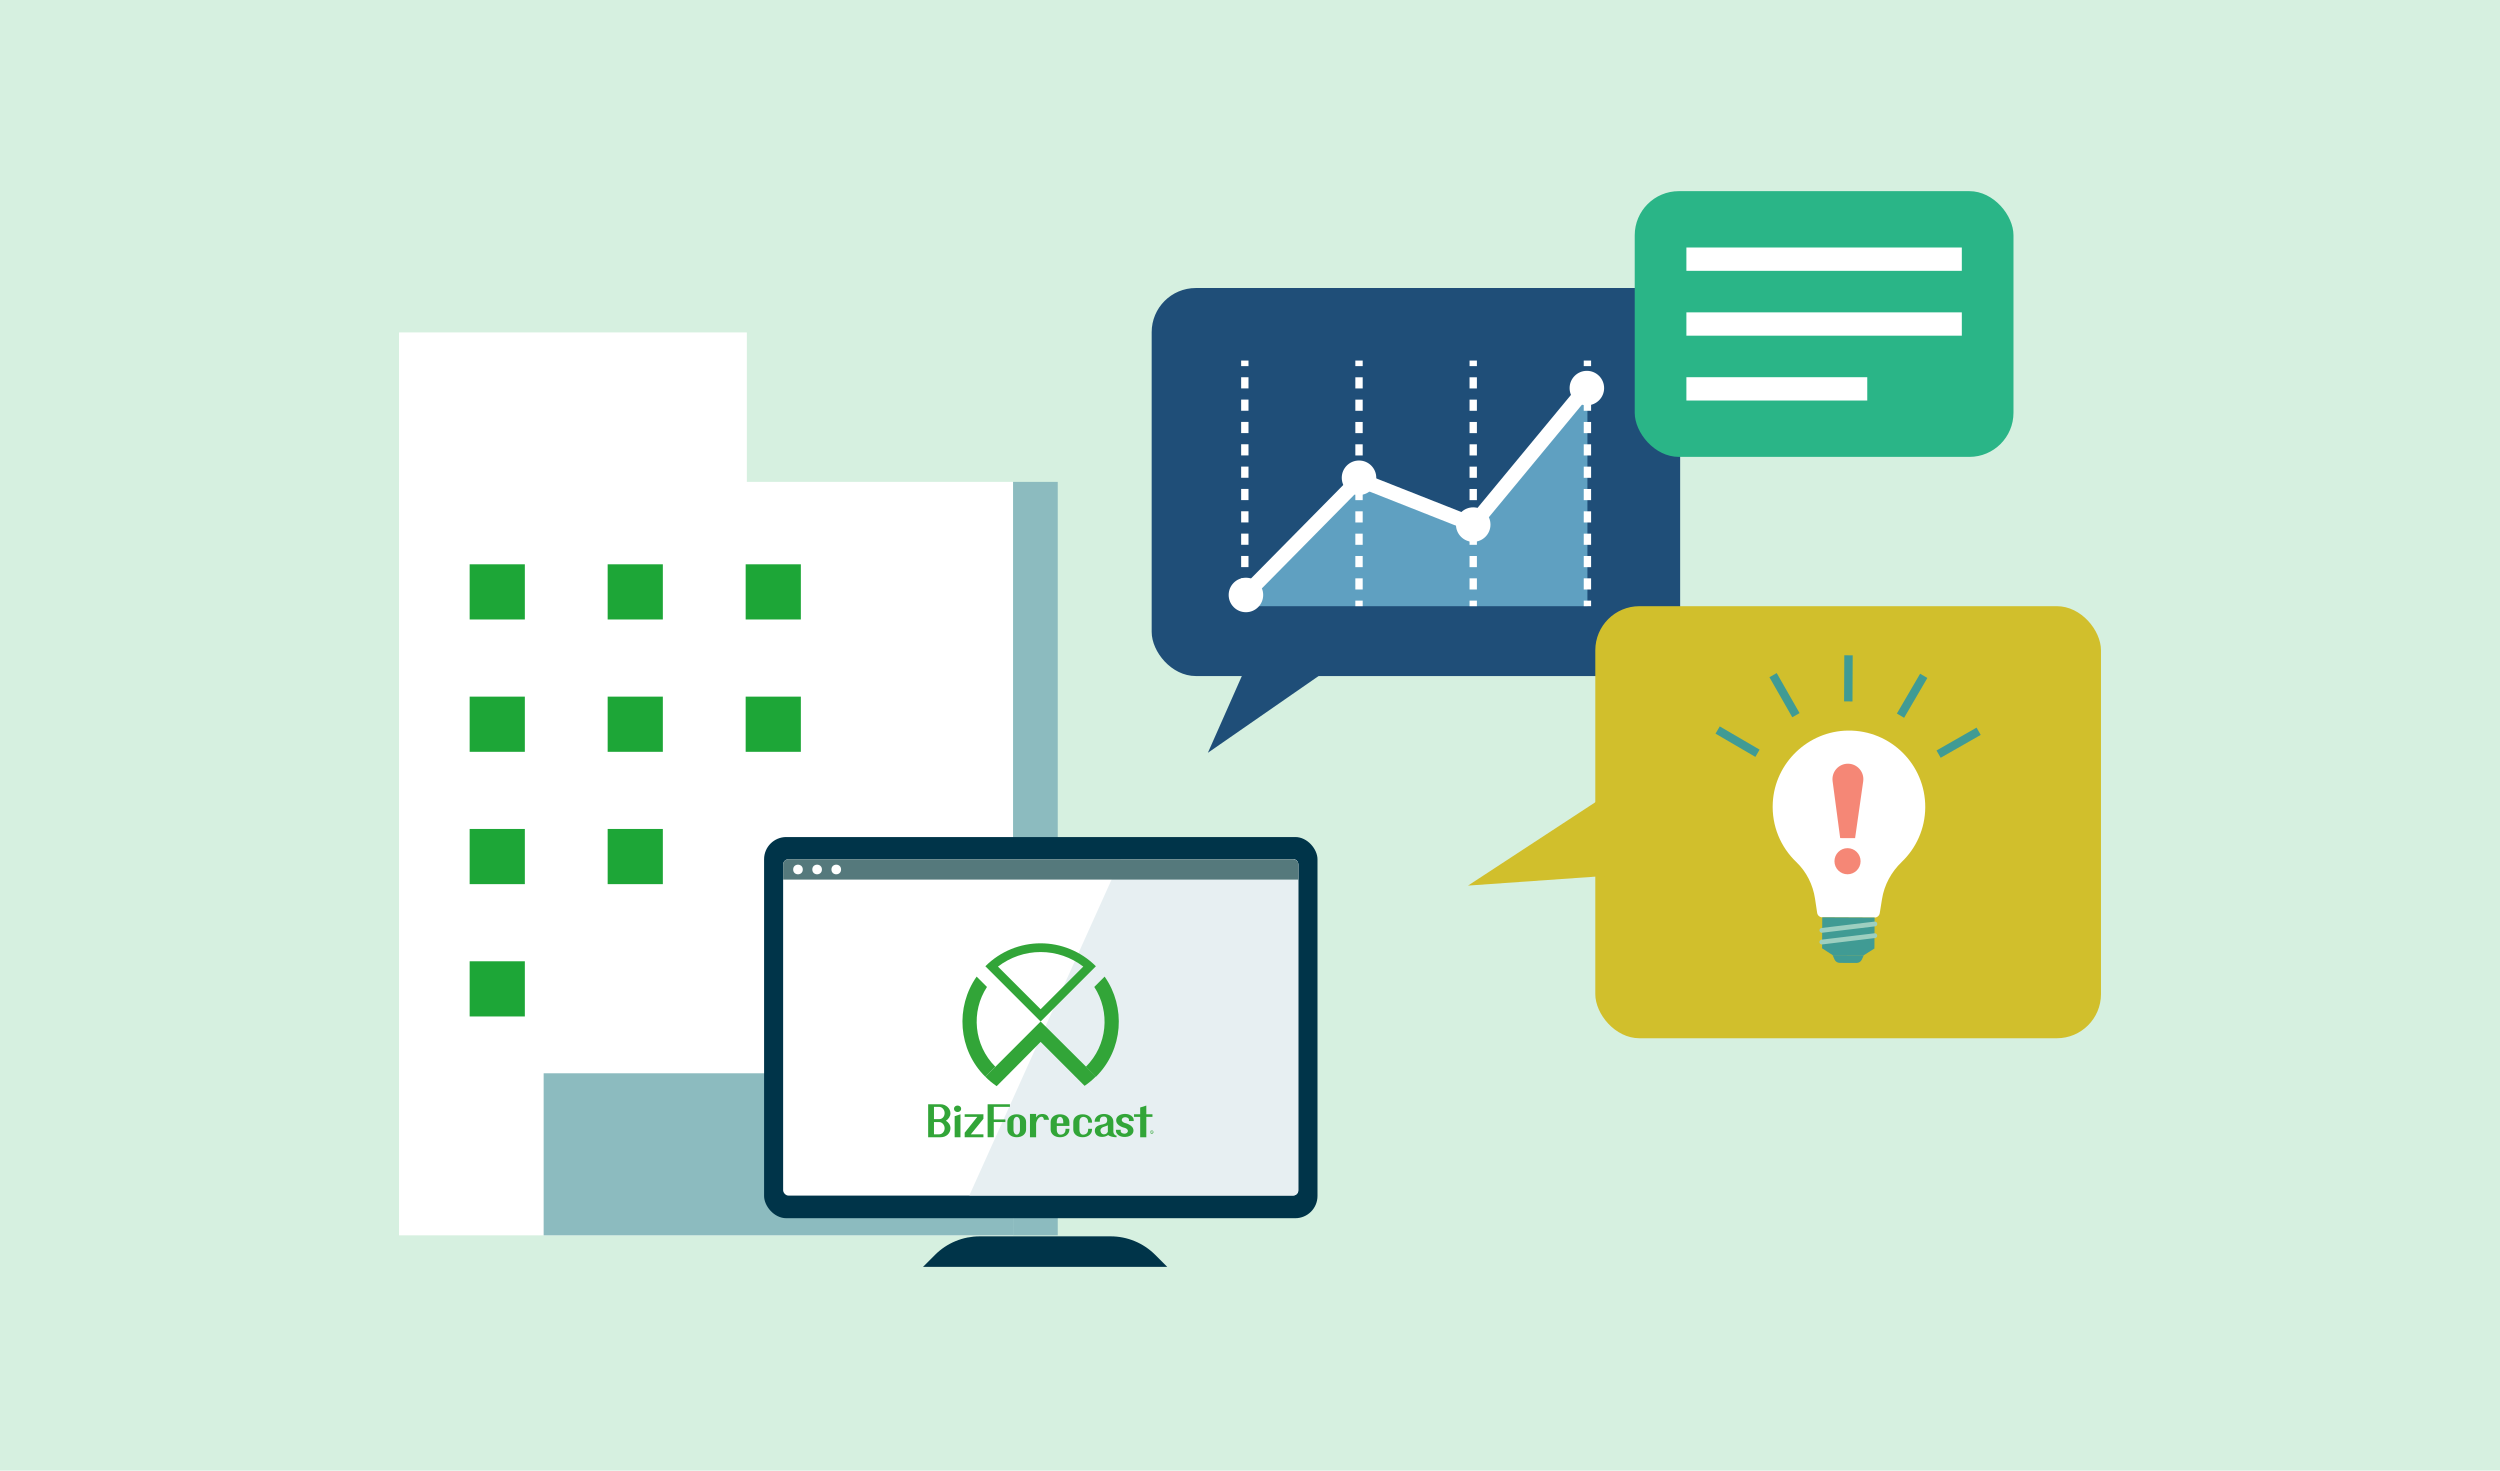 <?xml version="1.0" encoding="UTF-8"?><svg id="_レイヤー_1" xmlns="http://www.w3.org/2000/svg" viewBox="0 0 340 200"><defs><style>.cls-1,.cls-2,.cls-3{stroke:#fff;}.cls-1,.cls-2,.cls-3,.cls-4{fill:none;stroke-miterlimit:10;}.cls-5{fill:#d1bf2c;}.cls-5,.cls-6,.cls-7,.cls-8,.cls-9,.cls-10,.cls-11,.cls-12,.cls-13,.cls-14,.cls-15,.cls-16,.cls-17,.cls-18,.cls-19{stroke-width:0px;}.cls-6{fill:#55797c;}.cls-7{fill:#d6f0e0;}.cls-8{fill:#8cbbbf;}.cls-9{fill:#409b94;}.cls-10{fill:#1da637;}.cls-11{fill:#e7eff2;}.cls-2{stroke-width:2px;}.cls-12{fill:#2ab587;}.cls-13{fill:#fff;}.cls-3{stroke-dasharray:0 0 1.519 1.519;}.cls-14{fill:#32a538;}.cls-4{stroke:#409b94;stroke-width:1.143px;}.cls-15{fill:#f58776;}.cls-16{fill:#9dcfc0;}.cls-17{fill:#5fa0c1;}.cls-18{fill:#1f4e78;}.cls-19{fill:#003449;}</style></defs><rect class="cls-7" width="340" height="200"/><rect class="cls-13" x="54.267" y="65.536" width="83.506" height="102.469"/><rect class="cls-13" x="54.267" y="45.21" width="47.303" height="24.391"/><rect class="cls-8" x="73.936" y="145.967" width="63.838" height="22.038"/><rect class="cls-8" x="137.778" y="65.536" width="6.075" height="102.469"/><rect class="cls-10" x="63.873" y="76.745" width="7.505" height="7.505"/><rect class="cls-10" x="82.642" y="76.745" width="7.505" height="7.505"/><rect class="cls-10" x="101.411" y="76.745" width="7.505" height="7.505"/><rect class="cls-10" x="63.873" y="94.742" width="7.505" height="7.505"/><rect class="cls-10" x="82.642" y="94.742" width="7.505" height="7.505"/><rect class="cls-10" x="101.411" y="94.742" width="7.505" height="7.505"/><rect class="cls-10" x="63.873" y="112.738" width="7.505" height="7.505"/><rect class="cls-10" x="82.642" y="112.738" width="7.505" height="7.505"/><rect class="cls-10" x="63.873" y="130.734" width="7.505" height="7.505"/><rect class="cls-18" x="156.628" y="39.171" width="71.872" height="52.771" rx="6" ry="6"/><rect class="cls-12" x="222.322" y="25.996" width="51.511" height="36.141" rx="6" ry="6"/><rect class="cls-5" x="216.961" y="82.441" width="68.772" height="58.761" rx="6" ry="6"/><polygon class="cls-18" points="171.588 85.844 164.271 102.381 188.119 85.844 171.588 85.844"/><polygon class="cls-5" points="219.675 119.031 199.649 120.44 219.675 107.328 219.675 119.031"/><path class="cls-13" d="m261.834,109.783c.027-5.784-4.683-10.485-10.487-10.425-5.432.056-9.953,4.373-10.249,9.797-.173,3.178,1.088,6.068,3.195,8.08,1.387,1.324,2.265,3.093,2.551,4.989l.29,1.931c.052.343.346.597.693.599l7.12.034c.347.002.643-.25.698-.592l.309-1.928c.309-1.931,1.267-3.689,2.68-5.042,1.96-1.877,3.186-4.514,3.2-7.442Z"/><path class="cls-9" d="m252.491,130.963l-2.285-.011c-.312-.001-.594-.187-.719-.473l-.255-.586,4.244.02-.261.583c-.128.285-.411.468-.723.466Z"/><polygon class="cls-9" points="249.232 129.893 253.475 129.914 254.92 128.999 254.947 124.788 247.827 124.754 247.8 128.965 249.232 129.893"/><path class="cls-16" d="m255.016,127.573l-7.211.87c-.195.024-.366-.129-.365-.325h0c0-.164.124-.303.287-.322l7.211-.87c.195-.024.366.129.365.325h0c0,.164-.124.303-.287.322Z"/><path class="cls-16" d="m255.023,125.984l-7.211.87c-.195.024-.366-.129-.365-.325h0c0-.164.124-.303.287-.322l7.211-.87c.195-.024.366.129.365.325h0c0,.164-.124.303-.287.322Z"/><circle class="cls-15" cx="251.263" cy="117.126" r="1.777"/><path class="cls-15" d="m252.291,113.991l-2.026-.01-1.031-7.739c-.168-1.263.818-2.384,2.092-2.378h0c1.274.006,2.25,1.136,2.07,2.398l-1.104,7.729Z"/><line class="cls-4" x1="251.396" y1="89.121" x2="251.366" y2="95.394"/><line class="cls-4" x1="241.136" y1="91.818" x2="244.247" y2="97.265"/><line class="cls-4" x1="233.599" y1="99.283" x2="239.017" y2="102.445"/><line class="cls-4" x1="261.629" y1="91.915" x2="258.467" y2="97.333"/><line class="cls-4" x1="269.095" y1="99.451" x2="263.647" y2="102.562"/><polygon class="cls-17" points="215.889 82.44 169.295 82.44 184.826 65.213 200.358 71.346 215.889 52.572 215.889 82.44"/><line class="cls-1" x1="215.889" y1="49.037" x2="215.889" y2="49.792"/><line class="cls-3" x1="215.889" y1="51.311" x2="215.889" y2="80.925"/><line class="cls-1" x1="215.889" y1="81.685" x2="215.889" y2="82.44"/><line class="cls-1" x1="169.295" y1="82.44" x2="169.295" y2="81.685"/><line class="cls-3" x1="169.295" y1="80.166" x2="169.295" y2="50.551"/><line class="cls-1" x1="169.295" y1="49.792" x2="169.295" y2="49.037"/><line class="cls-1" x1="184.826" y1="49.037" x2="184.826" y2="49.792"/><line class="cls-3" x1="184.826" y1="51.311" x2="184.826" y2="80.925"/><line class="cls-1" x1="184.826" y1="81.685" x2="184.826" y2="82.44"/><line class="cls-1" x1="200.358" y1="49.037" x2="200.358" y2="49.792"/><line class="cls-3" x1="200.358" y1="51.311" x2="200.358" y2="80.925"/><line class="cls-1" x1="200.358" y1="81.685" x2="200.358" y2="82.44"/><circle class="cls-13" cx="184.826" cy="64.976" r="2.347"/><circle class="cls-13" cx="200.358" cy="71.346" r="2.347"/><circle class="cls-13" cx="215.813" cy="52.78" r="2.347"/><circle class="cls-13" cx="169.446" cy="80.916" r="2.347"/><polyline class="cls-2" points="169.295 80.947 184.826 65.213 200.358 71.346 215.889 52.572"/><rect class="cls-13" x="229.349" y="42.481" width="37.458" height="3.172"/><rect class="cls-13" x="229.349" y="33.661" width="37.458" height="3.172"/><rect class="cls-13" x="229.349" y="51.3" width="24.598" height="3.172"/><rect class="cls-19" x="103.915" y="113.837" width="75.264" height="51.841" rx="3.023" ry="3.023"/><rect class="cls-13" x="106.506" y="116.851" width="70.082" height="45.752" rx=".736" ry=".736"/><path class="cls-11" d="m175.9,162.571h-44.065l20.585-45.714h23.48c.35,0,.633.283.633.633v44.447c0,.35-.283.633-.633.633Z"/><path class="cls-6" d="m107.243,116.851h68.609c.406,0,.736.33.736.736v2.036h-70.082v-2.036c0-.406.33-.736.736-.736Z"/><circle class="cls-13" cx="108.526" cy="118.251" r=".655"/><circle class="cls-13" cx="111.128" cy="118.251" r=".655"/><circle class="cls-13" cx="113.731" cy="118.251" r=".655"/><path class="cls-14" d="m128.646,152.422c.352-.22.615-.615.615-1.011,0-.659-.615-1.231-1.319-1.231h-1.714v4.484h1.714c.747,0,1.319-.527,1.319-1.231,0-.44-.264-.791-.615-1.011Zm-.923-1.89c.396,0,.747.396.747.835,0,.484-.308.835-.747.835h-.703v-1.67h.703Zm0,3.736h-.703v-1.67h.703c.396,0,.747.396.747.835,0,.484-.352.835-.747.835Z"/><polygon class="cls-14" points="130.624 154.664 129.833 154.664 129.833 151.807 130.624 151.543 130.624 154.664"/><ellipse class="cls-14" cx="130.229" cy="150.796" rx=".484" ry=".44"/><polygon class="cls-14" points="156.734 151.543 155.899 151.543 155.899 150.356 155.064 150.62 155.064 151.543 154.229 151.543 154.229 151.895 155.064 151.895 155.064 154.664 155.899 154.664 155.899 151.895 156.734 151.895 156.734 151.543"/><polygon class="cls-14" points="137.35 150.532 137.35 150.18 135.152 150.18 134.317 150.18 134.317 154.664 135.152 154.664 135.152 152.598 136.734 152.598 136.734 152.246 135.152 152.246 135.152 150.532 137.35 150.532"/><path class="cls-14" d="m138.273,154.664c-.747,0-1.275-.44-1.275-1.055v-1.011c0-.615.527-1.055,1.275-1.055s1.275.44,1.275,1.055v1.011c0,.615-.527,1.055-1.275,1.055Zm0-2.769c-.22,0-.44.22-.44.703v1.011c0,.484.22.703.44.703s.44-.22.44-.703v-1.011c0-.484-.22-.703-.44-.703Z"/><path class="cls-14" d="m142.668,152.334c0-.044-.044-.44-.308-.659-.22-.176-.615-.22-.923-.132-.22.044-.396.22-.527.44v-.484h-.835v3.165h.835v-1.846c0-.088.044-.264.088-.352.132-.352.352-.527.527-.571.132-.044.264,0,.308.044.132.132.132.352.132.352h.703v.044Z"/><path class="cls-14" d="m151.415,153.917v-1.363c0-.615-.527-1.055-1.275-1.055s-1.275.44-1.275,1.055h.703c0-.484.132-.703.571-.703.352,0,.44.264.44.484s-.088.44-.308.484c-.088.044-.176.044-.264.088-.791.132-1.055.396-1.099.747-.044.264.044.484.176.659.132.132.352.308.791.308.396,0,.659-.132.835-.264.22.22.747.308,1.143.308v-.22c-.22,0-.44-.264-.44-.527Zm-1.275.352c-.176,0-.308-.088-.396-.22-.044-.088-.088-.22-.088-.352.044-.22.22-.396.571-.484.176-.044.352-.132.44-.176v.879c-.088.176-.22.352-.527.352Z"/><polygon class="cls-14" points="133.745 152.158 133.745 151.543 131.196 151.543 131.196 151.895 132.91 151.895 131.196 154.049 131.196 154.664 133.745 154.664 133.745 154.268 132.031 154.268 133.745 152.158"/><path class="cls-14" d="m144.91,153.521v.088c0,.484-.308.703-.703.703-.264,0-.484-.22-.484-.703v-.484h1.714v-.527c0-.615-.527-1.055-1.275-1.055s-1.275.44-1.275,1.055v1.011c0,.615.527,1.055,1.275,1.055s1.275-.44,1.275-1.055v-.088h-.527Zm-1.187-.923c0-.484.22-.703.44-.703s.44.22.44.703v.176h-.879v-.176Z"/><path class="cls-14" d="m145.965,153.609c0,.615.527,1.055,1.275,1.055s1.275-.44,1.275-1.055v-.088h-.527v.088c0,.484-.308.703-.703.703-.264,0-.484-.22-.484-.703v-1.011c0-.484.22-.659.484-.703.396,0,.703.22.703.703v.088h.527v-.088c0-.615-.527-1.055-1.275-1.055s-1.275.44-1.275,1.055v1.011Z"/><path class="cls-14" d="m154.185,152.466c0-.176,0-.396-.176-.571-.132-.176-.484-.44-1.143-.396s-1.011.396-1.055.747c-.132.879,1.143,1.143,1.143,1.143,0,0,.396.088.44.396,0,.264-.22.396-.484.396-.527-.044-.527-.352-.484-.527h-.659c0,.176,0,.396.176.571.132.176.484.44,1.143.396s1.011-.396,1.055-.747c.132-.879-1.143-1.143-1.143-1.143,0,0-.44-.132-.44-.396s.22-.396.484-.396c.527.044.527.352.484.527h.659Z"/><path class="cls-14" d="m156.646,153.741c.132,0,.22.088.22.22s-.088.22-.22.22-.22-.088-.22-.22.088-.22.22-.22Zm0,.352c.088,0,.176-.088.176-.176s-.088-.132-.176-.132-.176.088-.176.176.088.132.176.132Zm-.088-.044v-.22h.088c.044,0,.088,0,.088.044s0,.044-.044.044h0l.044.044v.044h-.044v-.044c0-.044-.044-.044-.088-.044v.088h-.044v.044Zm.044-.132c.044,0,.088,0,.088-.044,0,0,0-.044-.044-.044h-.044v.088Z"/><path class="cls-14" d="m141.525,129.477c2.11,0,4.132.703,5.802,1.978l-5.802,5.802-5.802-5.802c1.67-1.275,3.692-1.978,5.802-1.978m0-1.187c-2.725,0-5.451,1.055-7.516,3.121l7.516,7.516,7.516-7.516c-2.066-2.066-4.791-3.121-7.516-3.121h0Z"/><path class="cls-14" d="m135.372,145.082c-2.945-2.945-3.341-7.516-1.143-10.857l-1.407-1.407c-2.901,4.132-2.549,9.934,1.187,13.626h0l1.363-1.363h0Z"/><path class="cls-14" d="m150.229,132.818l-1.407,1.407c2.198,3.385,1.802,7.912-1.143,10.857h0l1.363,1.363c3.736-3.692,4.088-9.494,1.187-13.626Z"/><path class="cls-14" d="m141.525,141.697l4.571,4.571,1.407,1.407c.527-.352,1.055-.791,1.538-1.275l-7.516-7.473-7.516,7.516c.484.484.967.879,1.538,1.275l1.407-1.407,4.571-4.615Z"/><path class="cls-19" d="m158.744,172.295h-33.216l1.641-1.641c1.608-1.608,3.789-2.511,6.063-2.511h17.809c2.274,0,4.455.903,6.063,2.511l1.641,1.641Z"/></svg>
